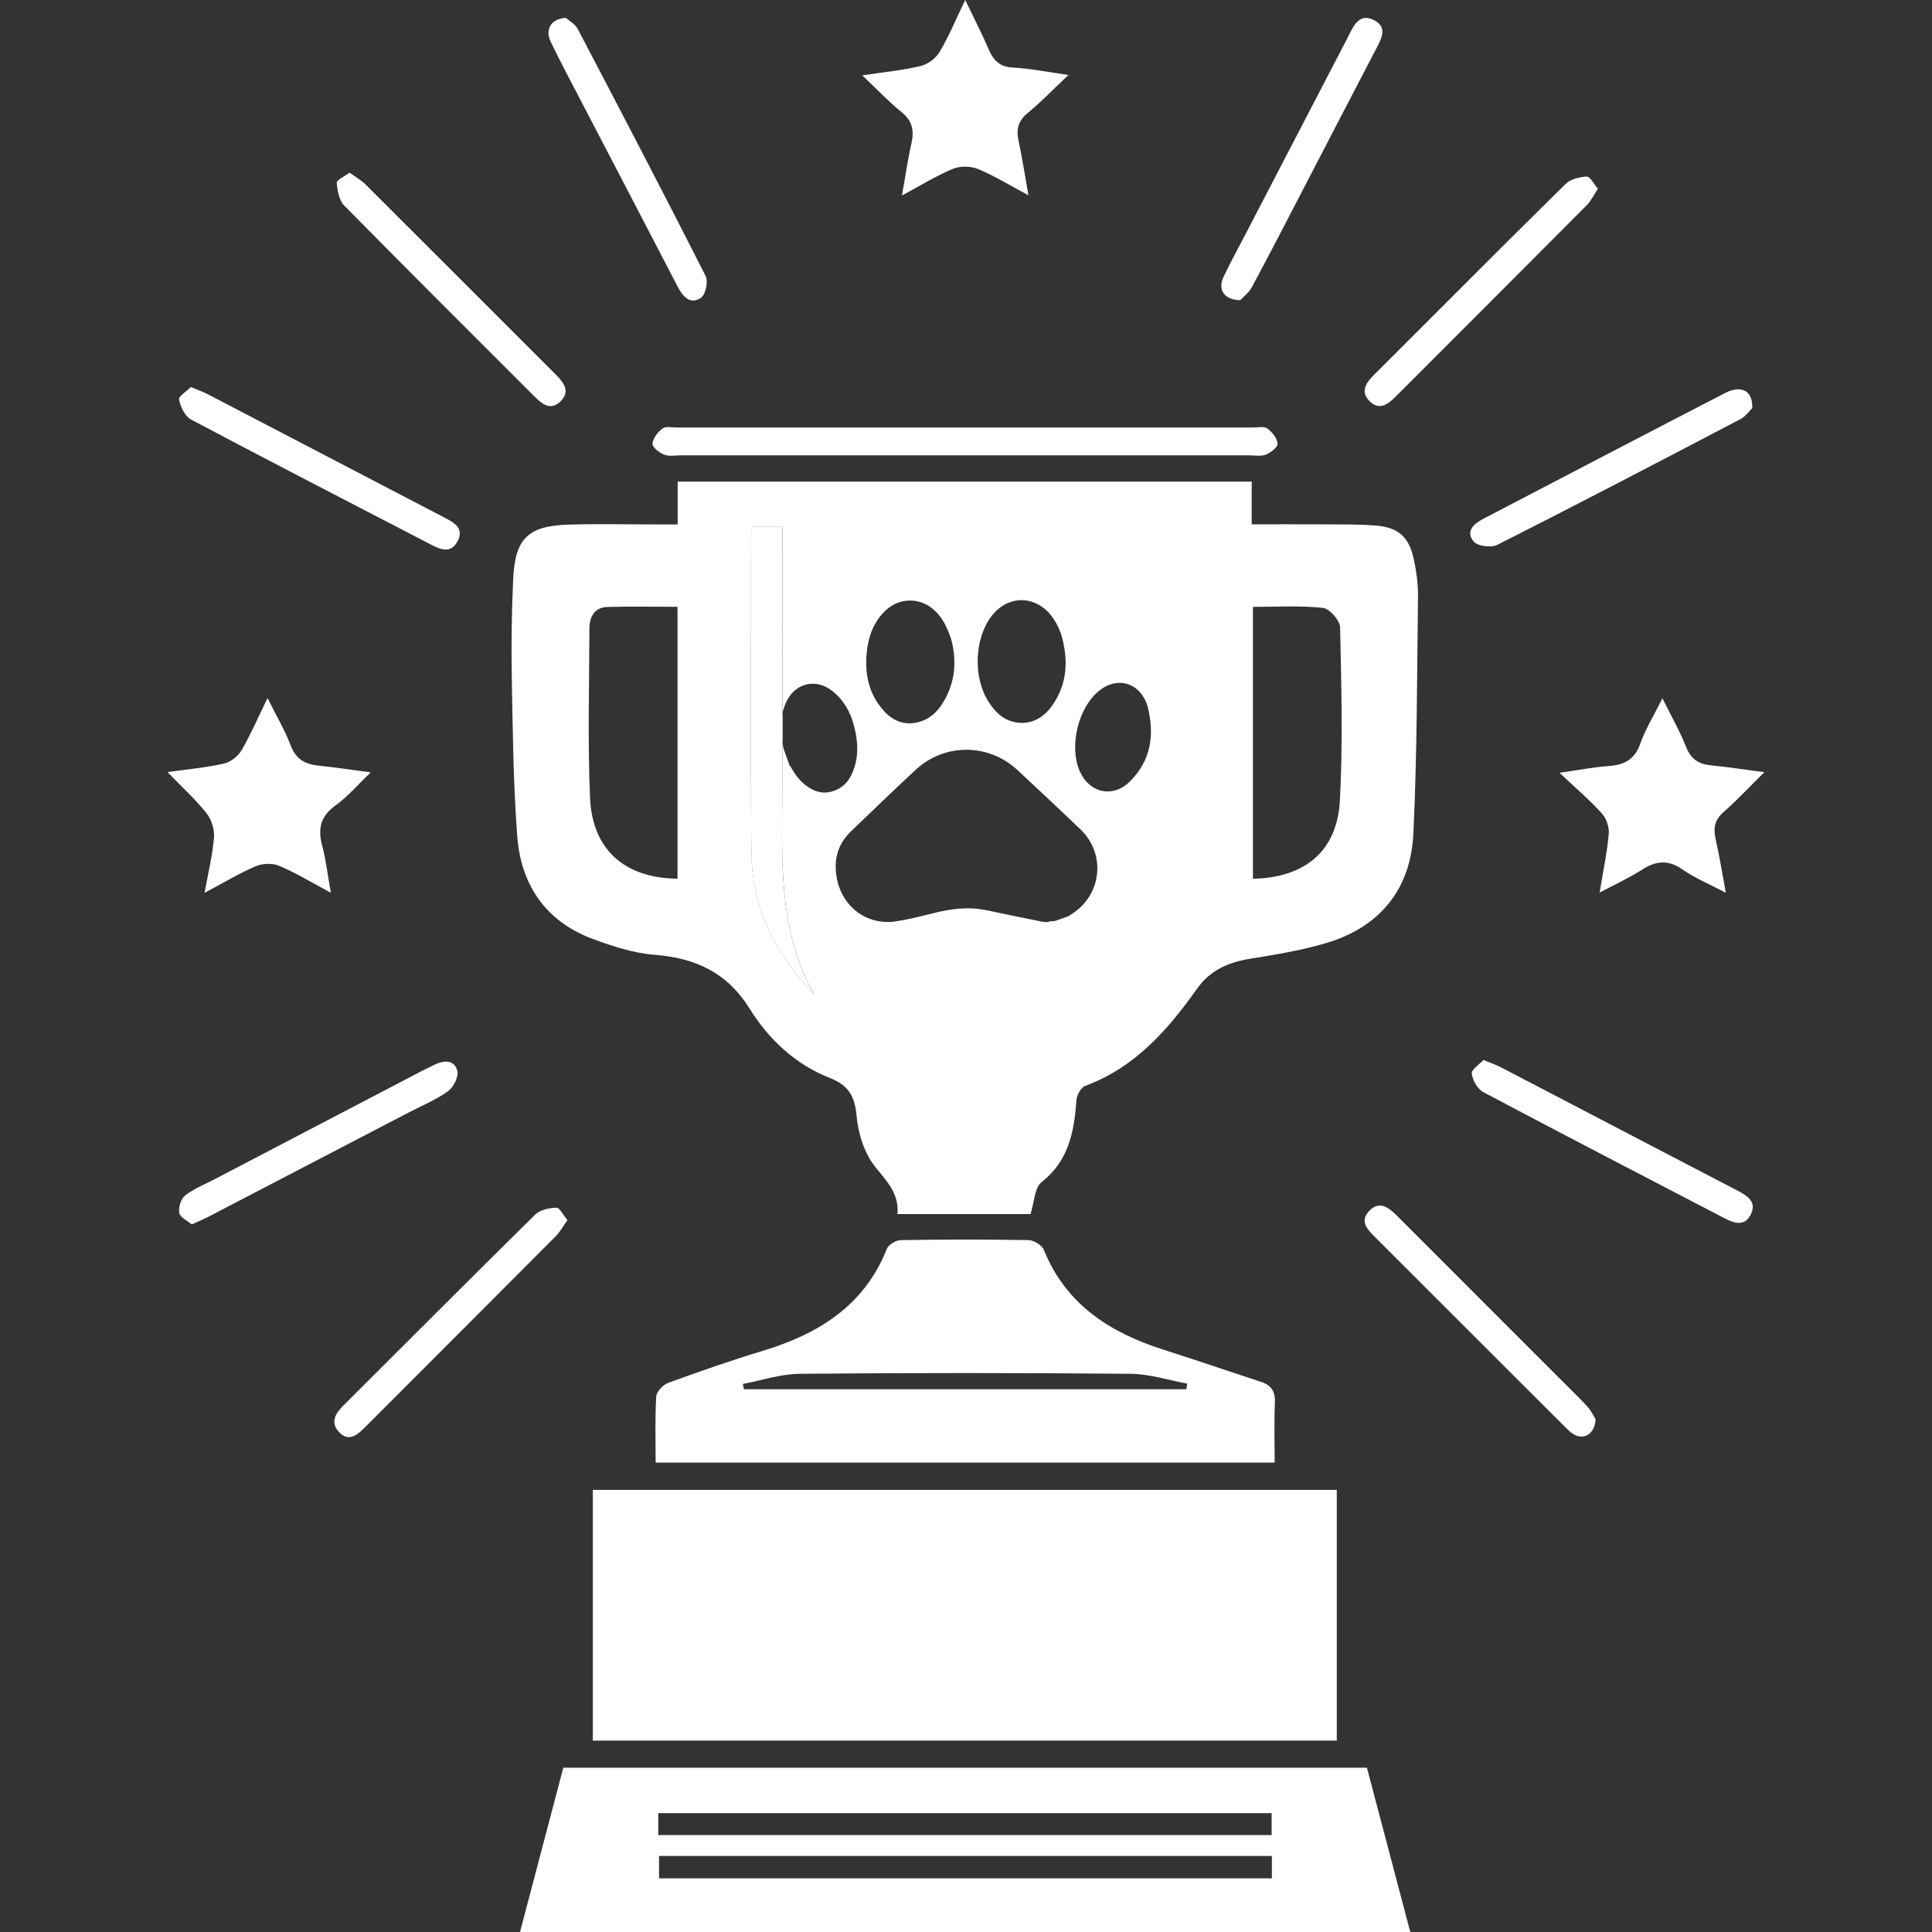 <!--?xml version="1.0" encoding="utf-8"?-->
<!-- Generator: Adobe Illustrator 26.0.1, SVG Export Plug-In . SVG Version: 6.00 Build 0)  -->
<svg xml:space="preserve" style="enable-background:new 0 0 250 250;" viewBox="0 0 250 250" y="0px" x="0px" xmlns:xlink="http://www.w3.org/1999/xlink" xmlns="http://www.w3.org/2000/svg" id="Layer_1" version="1.1">
<rect x="0" y="0" width="250" height="250" fill="#333333" stroke="none"/>
<style type="text/css">
	.st0{fill:#FFFFFF;}
</style>
<g>
	<g>
		<path d="M182.95,72.39c-0.63-2.94-2-4.16-5-4.39c-2.34-0.18-4.7-0.13-7.05-0.15c-2.9-0.02-5.79,0-8.93,0v-5.53H87.69
			v5.54h-2.79c-3.81,0-7.63-0.09-11.44,0.03c-5.12,0.17-6.81,1.81-7.05,6.97c-0.2,4.21-0.26,8.44-0.19,12.66
			c0.13,6.89,0.19,13.8,0.71,20.66c0.47,6.31,3.67,11.05,9.78,13.32c2.57,0.95,5.27,1.84,7.97,2.05c5.29,0.41,9.38,2.27,12.3,6.94
			c2.47,3.97,5.9,7.22,10.32,8.96c2.47,0.97,3.31,2.33,3.54,4.94c0.2,2.31,1.03,4.91,2.46,6.66c1.51,1.87,3.06,3.43,2.83,6.05h17.22
			c0.49-1.52,0.51-3.4,1.43-4.13c3.53-2.78,4.21-6.53,4.51-10.59c0.05-0.66,0.57-1.66,1.12-1.86c6.42-2.37,10.68-7.21,14.47-12.56
			c1.75-2.47,4.12-3.45,6.96-3.91c3.27-0.53,6.57-1.07,9.74-2.01c7-2.07,10.97-6.99,11.31-14.19c0.49-10.28,0.47-20.59,0.6-30.89
			C183.49,75.44,183.27,73.88,182.95,72.39z M87.66,113.7c-6.81-0.06-11.02-3.74-11.31-10.48c-0.31-7.27-0.1-14.57-0.08-21.86
			c0-1.55,0.64-2.77,2.36-2.82c2.97-0.08,5.94-0.02,9.04-0.02V113.7z M128.23,79.82c1.45-1.97,3.72-2.68,5.77-1.77
			c1.37,0.6,2.26,1.71,2.9,3.02c0.15,0.3,0.26,0.61,0.4,0.95c0.95,3.24,0.89,6.38-1.15,9.28c-1.29,1.83-3.09,2.58-5.03,2.1
			c-1.45-0.36-2.4-1.35-3.18-2.56C125.93,87.76,126.05,82.79,128.23,79.82z M112.14,84.6c0.19-2.1,0.83-4.02,2.37-5.53
			c1.91-1.88,4.83-1.8,6.67,0.16c0.75,0.8,1.26,1.66,1.85,3.31c0.76,2.64,0.73,5.69-1.11,8.54c-0.72,1.12-1.67,1.98-2.98,2.34
			c-1.94,0.53-3.5-0.16-4.74-1.63C112.43,89.72,111.91,87.26,112.14,84.6z M104.48,101.78c-0.93-0.65-1.59-1.52-2.13-2.5
			c-0.05-0.09-0.12-0.17-0.19-0.25c-0.26-0.75-0.53-1.49-0.79-2.23c-0.04-0.27-0.08-0.55-0.12-0.82c0,2.94-0.02,5.87-0.04,8.81
			c-0.07,8.22-0.1,16.38,4.13,23.89c-4.92-5.14-8.02-11.14-8.1-18.25c-0.16-13.79-0.05-27.58-0.05-41.37c0-0.23,0.08-0.47,0.16-0.88
			h3.89v2.77c0,7.1,0.03,14.21,0.02,21.31c0.12-0.53,0.3-1.05,0.55-1.56c1.14-2.32,3.77-2.93,5.82-1.34c1.5,1.16,2.4,2.72,2.87,4.53
			c0.54,2.04,0.66,4.07-0.19,6.07c-0.41,0.98-1.05,1.78-2.04,2.23C106.92,102.81,105.66,102.61,104.48,101.78z M138.48,118.4
			c-0.04,0.02-0.08,0.08-0.12,0.12c-0.63,0.22-1.26,0.45-1.89,0.67c-0.22,0.01-0.46-0.02-0.66,0.05c-0.44,0.17-0.85,0.04-1.27-0.04
			c-2.27-0.46-4.55-0.91-6.82-1.4c-2.35-0.51-4.64-0.22-6.93,0.36c-1.6,0.4-3.21,0.81-4.84,1.06c-4.18,0.64-7.69-2.44-7.81-6.92
			c-0.05-1.87,0.65-3.45,1.98-4.73c2.78-2.67,5.55-5.34,8.37-7.96c3.77-3.49,9.48-3.44,13.22,0.08c2.7,2.53,5.41,5.05,8.08,7.61
			C143.21,110.56,142.56,115.99,138.48,118.4z M146.2,101.13c-2.17,2.15-5.19,1.52-6.45-1.27c-1.47-3.25-0.24-8.35,2.54-10.53
			c2.29-1.79,5.05-1.03,6.08,1.7c0.04,0.11,0.08,0.23,0.12,0.34C149.43,95.03,148.97,98.38,146.2,101.13z M173.38,103.59
			c-0.35,6.54-4.51,9.98-11.25,10.12V78.53c3.11,0,6.11-0.19,9.06,0.13c0.86,0.09,2.2,1.64,2.22,2.54
			C173.57,88.66,173.78,96.14,173.38,103.59z" class="st0"></path>
		<path d="M76.71,225.23c0-10.87,0-21.56,0-32.44c32.09,0,64.1,0,96.27,0c0,10.75,0,21.51,0,32.44
			C140.98,225.23,108.96,225.23,76.71,225.23z" class="st0"></path>
		<path d="M176.88,228.74H72.89c-1.88,7.14-3.73,14.16-5.6,21.26h115.2C180.6,242.82,178.74,235.8,176.88,228.74z
			 M85.18,234.62h79.37v2.83H85.18V234.62z M164.58,243.06h-79.3v-2.9h79.3V243.06z" class="st0"></path>
		<path d="M164.97,181.57c0.07-1.43-0.39-2.3-1.75-2.74c-4.23-1.39-8.43-2.83-12.67-4.18
			c-6.92-2.21-12.61-5.83-15.48-12.92c-0.24-0.6-1.28-1.24-1.95-1.26c-5.51-0.1-11.03-0.09-16.55,0c-0.62,0.01-1.59,0.57-1.81,1.12
			c-2.93,7.4-8.87,11.03-16.09,13.22c-4.1,1.24-8.15,2.65-12.17,4.12c-0.68,0.24-1.54,1.13-1.58,1.76
			c-0.18,2.81-0.08,5.63-0.08,8.57h80.1C164.94,186.56,164.86,184.06,164.97,181.57z M153.51,179.77H96.26
			c-0.04-0.23-0.08-0.46-0.13-0.69c2.44-0.46,4.88-1.29,7.33-1.31c14.28-0.13,28.57-0.13,42.85,0c2.44,0.02,4.88,0.82,7.32,1.27
			C153.59,179.27,153.55,179.52,153.51,179.77z" class="st0"></path>
		<path d="M116.71,25.3c0.45-2.5,0.75-4.64,1.23-6.75c0.37-1.65,0.13-2.91-1.28-4.04c-1.69-1.37-3.2-2.97-5.08-4.76
			c2.74-0.41,5.19-0.65,7.56-1.21c0.92-0.22,1.95-0.99,2.44-1.81c1.18-1.98,2.07-4.13,3.32-6.74c1.16,2.43,2.15,4.33,2.99,6.3
			c0.62,1.45,1.39,2.36,3.16,2.45c2.25,0.12,4.48,0.58,7.21,0.96c-1.89,1.78-3.49,3.45-5.26,4.91c-1.24,1.02-1.53,2.11-1.2,3.61
			c0.48,2.2,0.81,4.42,1.28,7.05c-2.4-1.28-4.39-2.51-6.52-3.4c-0.95-0.39-2.32-0.41-3.26-0.02C121.13,22.75,119.13,24,116.71,25.3z" class="st0"></path>
		<path d="M42.81,115.52c-2.54-1.35-4.54-2.58-6.68-3.48c-0.87-0.37-2.17-0.33-3.04,0.05
			c-2.15,0.92-4.16,2.14-6.62,3.44c0.48-2.65,1.04-4.9,1.22-7.18c0.08-1.03-0.33-2.33-0.98-3.14c-1.45-1.81-3.19-3.39-5.04-5.3
			c2.59-0.37,4.98-0.58,7.3-1.1c0.86-0.19,1.82-0.94,2.27-1.7c1.21-2.07,2.16-4.29,3.38-6.78c1.11,2.24,2.24,4.13,3,6.15
			c0.68,1.81,1.89,2.42,3.63,2.6c2.06,0.21,4.12,0.52,6.72,0.87c-1.76,1.68-3.01,3.17-4.55,4.27c-1.96,1.4-2.31,3.03-1.73,5.21
			C42.18,111.26,42.39,113.17,42.81,115.52z" class="st0"></path>
		<path d="M223.32,115.52c-2.09-1.1-3.97-1.87-5.6-3.01c-1.88-1.31-3.47-1.12-5.28,0.05c-1.6,1.03-3.36,1.83-5.45,2.94
			c0.46-2.82,0.97-5.18,1.18-7.58c0.08-0.87-0.29-2.01-0.88-2.65c-1.56-1.73-3.35-3.25-5.49-5.27c2.4-0.34,4.32-0.73,6.25-0.86
			c2.04-0.14,3.44-0.77,4.19-2.88c0.69-1.95,1.81-3.75,2.88-5.9c1.15,2.32,2.26,4.27,3.08,6.34c0.63,1.58,1.66,2.19,3.24,2.34
			c2.14,0.21,4.27,0.54,6.87,0.88c-1.97,1.94-3.55,3.64-5.28,5.16c-1.13,0.99-1.35,2.04-1.04,3.43
			C222.49,110.71,222.84,112.93,223.32,115.52z" class="st0"></path>
		<path d="M124.89,58.92c-12.25,0-24.5,0-36.75,0c-0.73,0-1.53,0.17-2.17-0.08c-0.64-0.25-1.57-0.96-1.54-1.42
			c0.05-0.7,0.69-1.52,1.3-1.97c0.44-0.32,1.25-0.13,1.9-0.13c24.82,0,49.65,0,74.47,0c0.65,0,1.46-0.19,1.9,0.13
			c0.62,0.45,1.26,1.26,1.32,1.96c0.04,0.45-0.89,1.16-1.52,1.42c-0.63,0.25-1.44,0.09-2.17,0.09
			C149.39,58.92,137.14,58.92,124.89,58.92z" class="st0"></path>
		<path d="M45.24,22.34c0.8,0.58,1.5,0.97,2.05,1.52c8.22,8.19,16.43,16.41,24.64,24.62c1.06,1.06,1.93,2.24,0.53,3.52
			c-1.28,1.17-2.35,0.25-3.33-0.73c-8.2-8.21-16.44-16.39-24.59-24.67c-0.67-0.68-0.89-1.94-0.96-2.96
			C43.55,23.28,44.57,22.84,45.24,22.34z" class="st0"></path>
		<path d="M73.43,157.88c-0.57,0.8-0.95,1.52-1.5,2.07c-8.24,8.28-16.51,16.54-24.77,24.81
			c-0.99,0.99-2.09,1.85-3.31,0.53c-1.11-1.21-0.49-2.35,0.55-3.38c8.28-8.25,16.52-16.53,24.84-24.73c0.63-0.62,1.82-0.88,2.76-0.9
			C72.43,156.27,72.88,157.24,73.43,157.88z" class="st0"></path>
		<path d="M206.47,183.64c-0.08,1.88-1.48,2.72-2.77,2c-0.48-0.27-0.89-0.7-1.29-1.1c-8.15-8.14-16.3-16.28-24.45-24.43
			c-0.94-0.94-2.04-1.99-0.87-3.32c1.35-1.53,2.58-0.57,3.69,0.54c6.82,6.83,13.65,13.66,20.48,20.49c1.38,1.38,2.78,2.73,4.11,4.15
			C205.89,182.53,206.23,183.26,206.47,183.64z" class="st0"></path>
		<path d="M206.77,24.42c-0.54,0.82-0.88,1.56-1.42,2.11c-8.24,8.29-16.52,16.55-24.78,24.82
			c-0.99,0.99-2.1,1.8-3.34,0.57c-1.23-1.22-0.49-2.36,0.51-3.36c8.27-8.26,16.52-16.55,24.84-24.75c0.64-0.63,1.8-0.91,2.75-0.96
			C205.76,22.83,206.22,23.79,206.77,24.42z" class="st0"></path>
		<path d="M24.81,158.44c-0.57-0.49-1.51-0.92-1.61-1.49c-0.13-0.71,0.21-1.83,0.75-2.25c1.13-0.88,2.52-1.43,3.82-2.11
			c8.89-4.64,17.78-9.29,26.67-13.93c0.57-0.3,1.16-0.57,1.74-0.86c1.24-0.62,2.6-0.71,3,0.76c0.2,0.74-0.49,2.13-1.2,2.64
			c-1.56,1.12-3.39,1.87-5.12,2.77c-8.61,4.49-17.22,8.97-25.84,13.45C26.38,157.76,25.71,158.03,24.81,158.44z" class="st0"></path>
		<path d="M191.96,137.16c1.01,0.42,1.7,0.66,2.34,0.99c10.19,5.31,20.37,10.63,30.56,15.93
			c1.34,0.7,2.53,1.5,1.65,3.15c-0.81,1.52-2.14,1.04-3.38,0.4c-10.41-5.42-20.83-10.81-31.19-16.31c-0.75-0.4-1.39-1.53-1.49-2.39
			C190.38,138.39,191.44,137.73,191.96,137.16z" class="st0"></path>
		<path d="M73.22,2.31c0.36,0.33,1.19,0.77,1.55,1.46c5.57,10.62,11.12,21.25,16.54,31.94c0.36,0.7-0.01,2.43-0.61,2.83
			c-1.37,0.92-2.33-0.13-3-1.43c-4.25-8.2-8.53-16.38-12.79-24.57c-1.23-2.37-2.5-4.73-3.65-7.14C70.51,3.85,71.27,2.42,73.22,2.31z" class="st0"></path>
		<path d="M160.5,38.84c-2.14-0.04-2.93-1.37-2.19-2.97c0.92-1.98,2-3.89,3-5.84c4.41-8.48,8.81-16.96,13.22-25.44
			c0.04-0.07,0.07-0.15,0.1-0.22c0.65-1.28,1.38-2.63,3.11-1.79c1.75,0.85,1.13,2.21,0.45,3.51c-3.26,6.25-6.5,12.5-9.75,18.76
			c-2.13,4.1-4.24,8.21-6.43,12.27C161.6,37.88,160.84,38.46,160.5,38.84z" class="st0"></path>
		<path d="M24.7,50.08c0.97,0.41,1.58,0.62,2.14,0.91c10.26,5.34,20.51,10.68,30.76,16.03
			c1.19,0.62,2.45,1.35,1.64,2.96c-0.87,1.72-2.24,1.14-3.53,0.46C45.38,65.08,35.03,59.75,24.74,54.3
			c-0.79-0.42-1.38-1.63-1.57-2.58C23.07,51.29,24.18,50.61,24.7,50.08z" class="st0"></path>
		<path d="M226.74,52.81c-0.33,0.32-0.84,1.06-1.54,1.43c-10.46,5.48-20.92,10.94-31.46,16.27
			c-0.79,0.4-2.57,0.16-3.06-0.45c-1.1-1.37,0.1-2.33,1.34-2.97c10.39-5.42,20.79-10.85,31.2-16.23
			C225.28,49.8,226.83,50.5,226.74,52.81z" class="st0"></path>
		<path d="M105.33,128.68c-4.92-5.14-8.02-11.14-8.1-18.25c-0.16-13.79-0.05-27.58-0.05-41.37
			c0-0.23,0.08-0.47,0.16-0.88h3.89v2.77c0,7.1,0.03,14.21,0.02,21.31c0,0,0,0,0,0c0,1.23,0,2.46,0,3.69c0,0,0,0.01,0,0.01
			c0,2.94-0.02,5.87-0.04,8.81C101.13,113,101.11,121.17,105.33,128.68z" class="st0"></path>
	</g>
	<g>
		<path d="M101.25,92.27c0,1.23,0,2.46,0,3.69c-0.05-0.33-0.1-0.67-0.14-1C101.02,94.05,101.05,93.15,101.25,92.27z" class="st0"></path>
	</g>
</g>
</svg>
